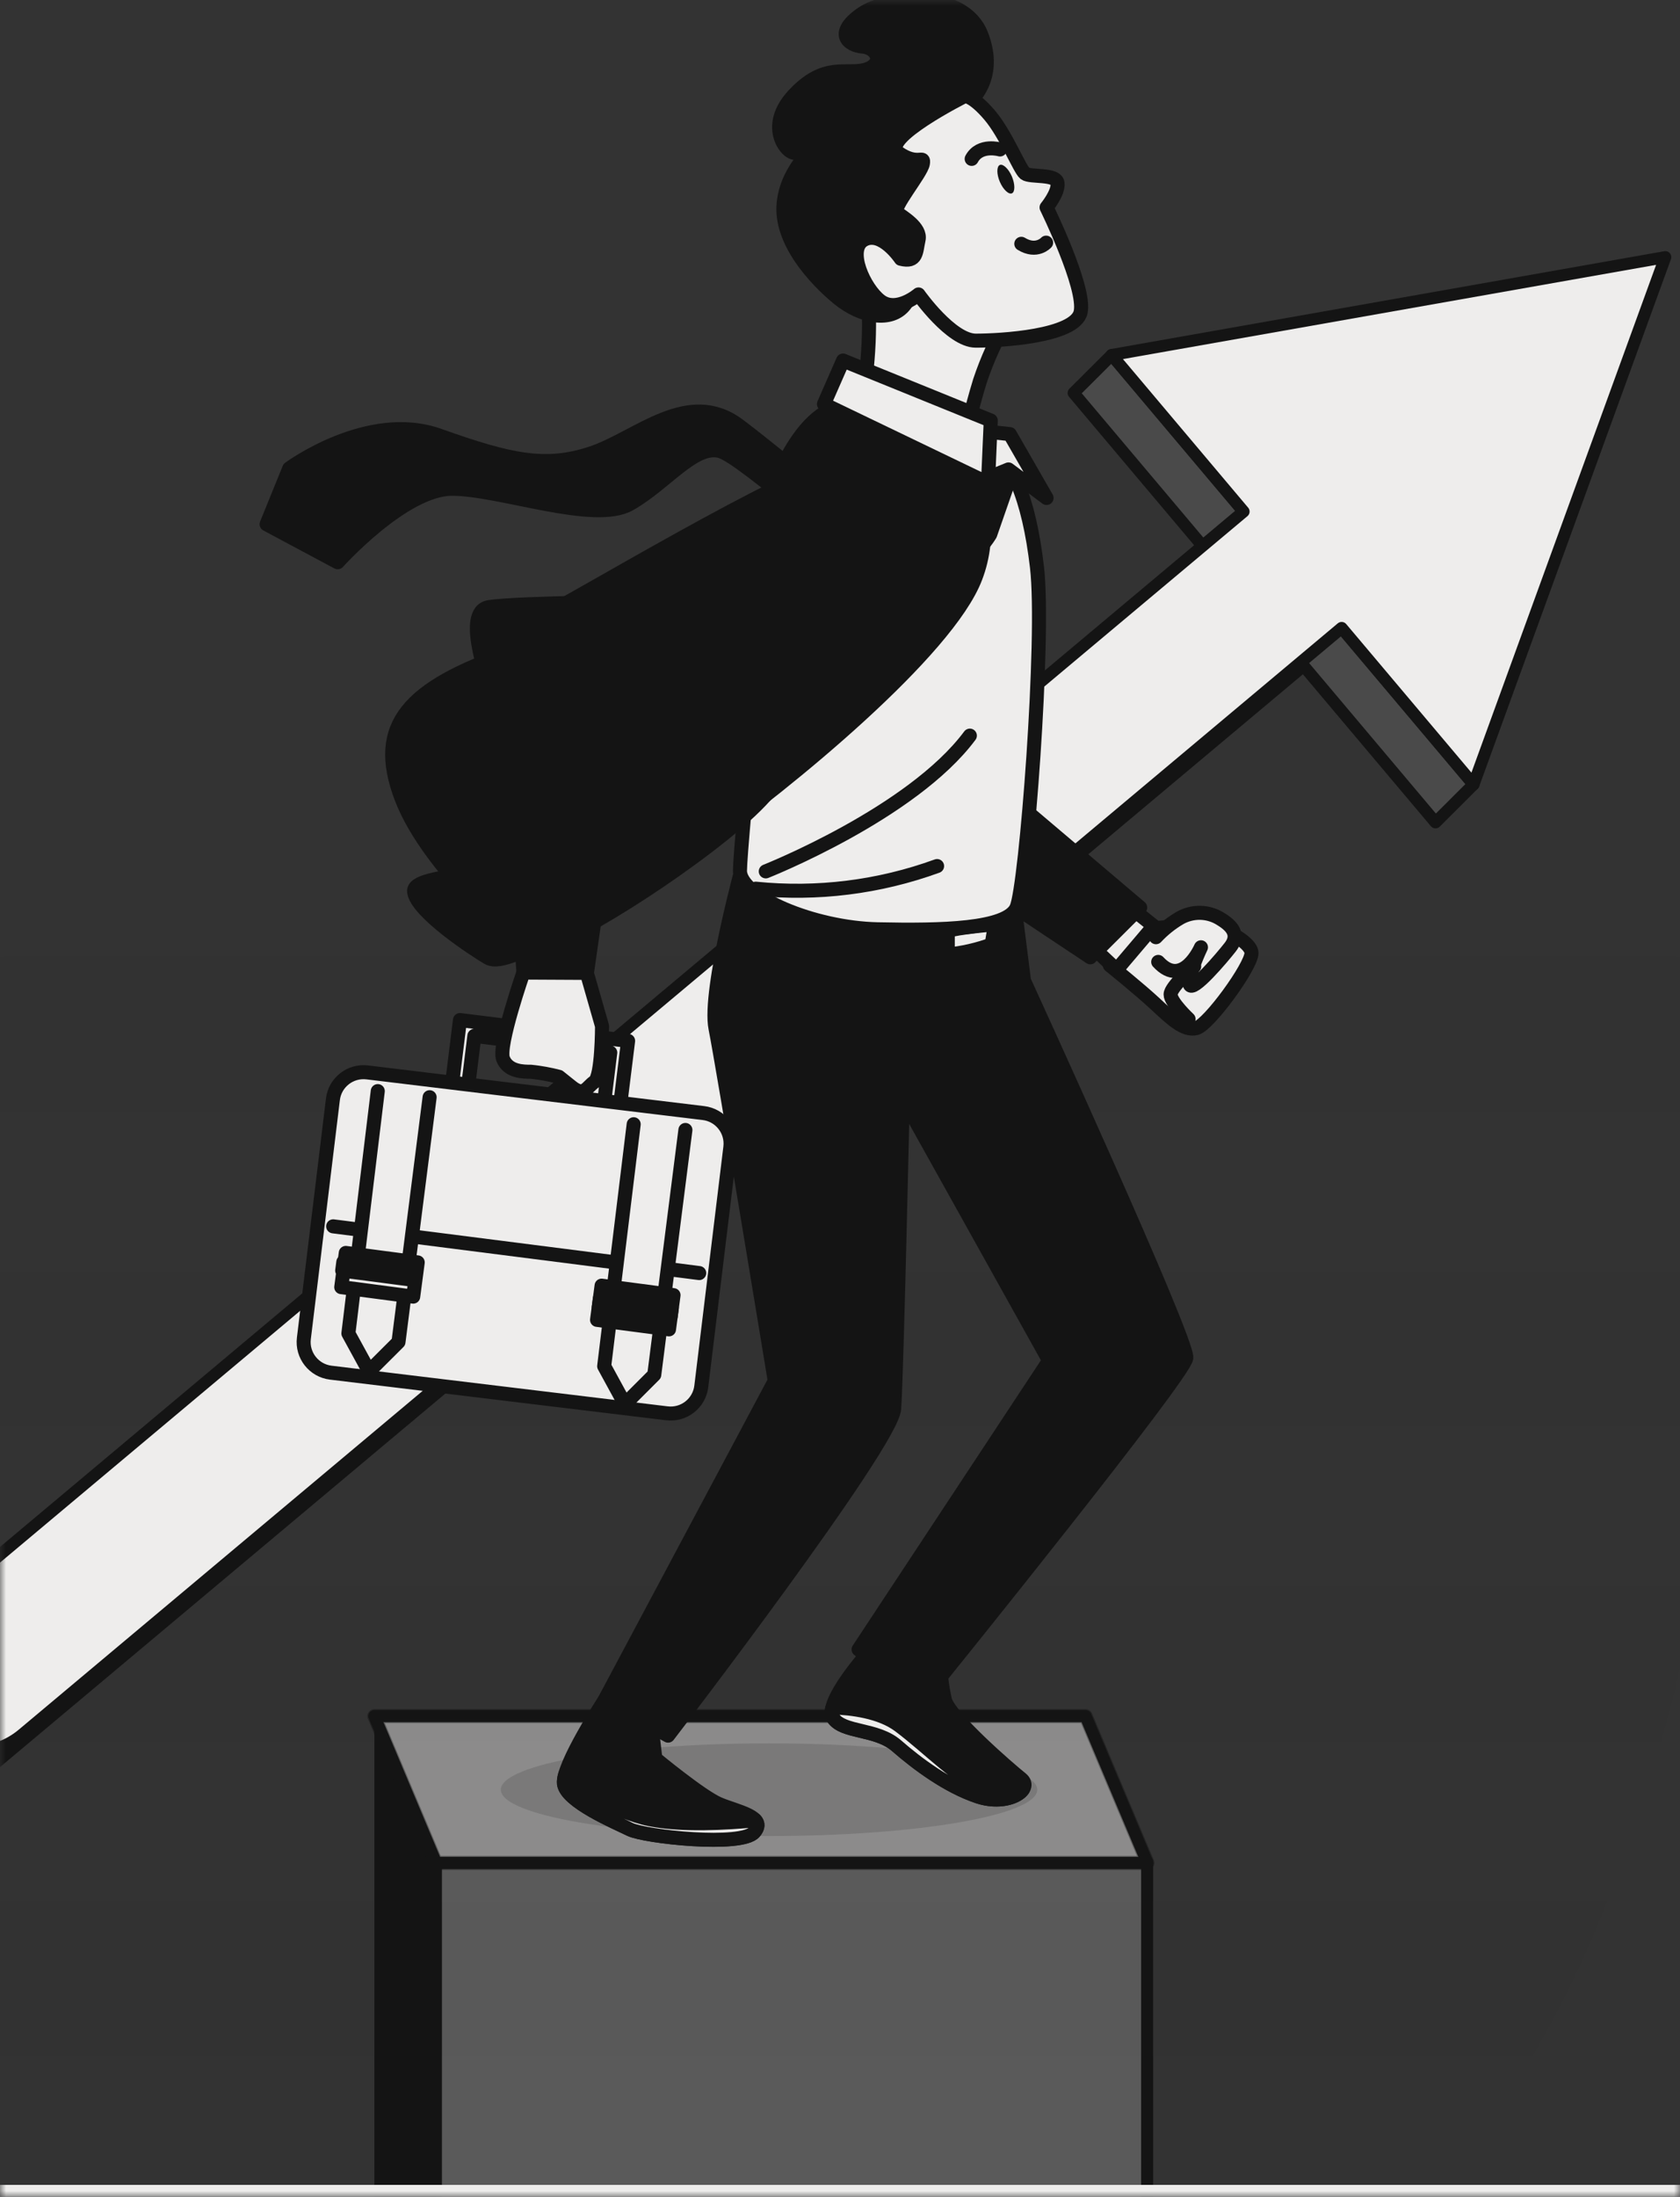 <svg fill="none" height="183" viewBox="0 0 140 183" width="140" xmlns="http://www.w3.org/2000/svg" xmlns:xlink="http://www.w3.org/1999/xlink"><rect x="0" y="0" width="140" height="183" fill="#333333" stroke="none"/><mask id="a" height="183" maskUnits="userSpaceOnUse" width="140" x="0" y="0"><path d="m0 0h140v183h-140z" fill="#d9d9d9"/></mask><g mask="url(#a)"><path d="m140.316 79.666h-157.556c-.082.076-.152.151-.233.222-7.447 6.718-16.924 9.56-26.26 12.727h186.568c-.566-4.365-1.407-8.69-2.519-12.948z" fill="#141414" opacity=".03"/><path d="m143.801 105.904h-211.043c-3.445 3.8-6.186 8.178-8.098 12.932h218.642c.386-4.299.552-8.615.499-12.932z" fill="#141414" opacity=".03"/><path d="m-79.786 145.075h218.203c1.212-4.252 2.23-8.564 3.056-12.938h-220.477c-.68 4.277-.942 8.61-.782 12.938z" fill="#141414" opacity=".03"/><path d="m-74.401 169.05c.326.763.673 1.516 1.031 2.258h201.039c2.261-3.83 4.223-7.828 5.868-11.958.13-.325.255-.65.38-.975h-211.895c.882 3.655 2.079 7.226 3.577 10.675z" fill="#141414" opacity=".03"/><path d="m36.328 214.343c11.599-.518 23.142-1.921 34.527-4.195 8.609-1.696 16.937-4.588 24.74-8.591v-46.473h-59.267z" fill="#808080" fill-opacity=".3"/><path d="m36.328 214.343c11.599-.518 23.142-1.921 34.527-4.195 8.609-1.696 16.937-4.588 24.74-8.591v-46.473h-59.267z" fill="#808080" fill-opacity=".3" stroke="#141414" stroke-linecap="round" stroke-linejoin="round"/><path d="m36.328 214.343v-59.259l-5.129-12.126v71.569c1.715-.043 3.436-.114 5.129-.184z" fill="#141414"/><path d="m95.618 155.181h-59.273l-5.146-12.228h59.267z" style="opacity:.5;fill:#eeedec;stroke:#141414;stroke-width:1.17;stroke-linecap:round;stroke-linejoin:round"/><path d="m95.618 155.181h-59.273l-5.146-12.228h59.267z" fill="#808080" fill-opacity=".3" stroke="#141414" stroke-linecap="round" stroke-linejoin="round"/><path d="m122.795 65.343-30.157-35.771-3.17 3.161 10.991 13.035-105.171 88.193-24.263-27.445c-.609-.69-1.362-1.239-2.206-1.609-.844-.37-1.758-.553-2.68-.535-.922.018-1.828.236-2.657.639-.829.403-1.559.981-2.141 1.695l-53.769 65.863 9.852 8.001 49.03-60.088 23.411 26.482c1.096 1.241 2.635 2.005 4.289 2.129 1.654.123 3.29-.404 4.559-1.469l109.921-92.16 10.991 13.04z" fill="#808080" fill-opacity=".3" stroke="#141414" stroke-linecap="round" stroke-linejoin="round"/><path d="m138.775 21.419-46.138 8.152 10.996 13.041-105.176 88.193-24.263-27.45c-.61-.69-1.363-1.239-2.207-1.61-.844-.37-1.759-.552-2.681-.534-.922.018-1.829.236-2.658.639s-1.56.981-2.142 1.694l-53.764 65.869 9.846 7.995 49.036-60.087 23.411 26.482c1.096 1.241 2.635 2.005 4.289 2.128 1.654.124 3.29-.403 4.559-1.468l109.92-92.156 10.992 13.035z" fill="#eeedec" stroke="#141414" stroke-linecap="round" stroke-linejoin="round"/><path d="m64.087 152.94c12.345 0 22.352-1.728 22.352-3.86 0-2.131-10.007-3.859-22.352-3.859s-22.352 1.728-22.352 3.859c0 2.132 10.007 3.86 22.352 3.86z" fill="#141414" opacity=".15"/><g stroke="#141414" stroke-width="1.17"><path d="m50.381 141.626s-3.593 5.49-3.382 6.967c.212 1.478 4.228 3.167 5.498 3.79 1.27.622 9.314 1.477 10.373.211 1.058-1.267-1.482-1.689-2.964-2.323-1.482-.633-5.292-3.789-5.292-3.789l-.423-3.589z" fill="#141414" stroke-miterlimit="10"/><path d="m62.871 152.605c.331-.396.309-.71.081-.975-2.421.233-6.123.444-8.761-.081-3.083-.612-5.819-2.68-7.083-3.757-.09.257-.127.53-.109.801.212 1.478 4.228 3.167 5.498 3.79 1.27.622 9.341 1.488 10.373.222z" fill="#eeedec" stroke-linecap="round" stroke-linejoin="round"/><path d="m72.397 137.615s-3.8 4.223-2.964 5.489c.836 1.267 3.599.845 5.292 2.323s4.234 3.378 6.774 4.222c2.54.845 4.657-.633 3.599-1.478-1.058-.844-5.927-5.067-6.351-6.544-.28-1.244-.422-2.515-.423-3.79z" fill="#141414" stroke-miterlimit="10"/><g stroke-linecap="round" stroke-linejoin="round"><path d="m85.234 149.069c-1.111.072-2.226-.017-3.311-.265-1.905-.422-4.446-3.167-6.986-5.067-1.579-1.18-3.973-1.461-5.564-1.51-.05.143-.07.294-.06.445.01.15.051.297.12.432.847 1.267 3.599.844 5.292 2.322 1.694 1.478 4.234 3.378 6.774 4.223 1.737.579 3.279.07 3.734-.58z" fill="#eeedec"/><path d="m62.04 71.503s-3.05 10.989-2.415 14.156c.635 3.167 4.939 29.366 4.939 29.366l-14.183 26.596 5.292 2.956s18.629-24.274 18.84-27.229c.212-2.956.717-25.887.717-25.887l12.197 21.875-15.877 24.062s2.54 2.111 4.234 2.111h2.752s20.11-24.901 20.322-26.385c.212-1.483-13.526-31.434-13.526-31.434l-.858-6.81z" fill="#141414"/><path d="m66.231 79.109s1.536 3.681.152 5.678-4.152 2.761-4.152 2.761"/><path d="m75.23 91.467 7.154-6.371"/><path d="m80.24 80.191-1.134 2.42s3.078.807 1.786 2.263c-1.292 1.456-2.106 1.624-2.106 1.624"/><path d="m75.767 91.386 5.542-3.378"/><path d="m62.382 79.109c-.389 2.491-.646 5.001-.771 7.519"/><path d="m54.018 140.522-.869 1.499"/><path d="m62.23 89.697s3.382 23.937 3.691 24.706c.309.769 1.536.769 1.232 1.38-.31.462-.734.835-1.232 1.083l.771 1.689-11.437 19.834"/><path d="m76.023 135.796-1.33 2.084"/><path d="m77 91.229s10.465 17.625 11.979 20.256 3.691 1.381 3.078 2.301c-.613.92-2.926 1.386-2.926 1.386l-11.876 18.686"/></g></g><path d="m61.063 76.164c.371.264.765.494 1.178.688 1.688.839 2.394 1.261 2.394 1.261l.543-2.804 2.111.417-.282 2.387s-.282.541 2.535.704 3.696.698 3.696.698l.543-3.248 2.111-.141v3.649c1.645.002 3.289-.092 4.923-.281 1.056-.148 2.065-.531 2.953-1.121v-2.528l-1.145-1.261-20.583-3.08s-.456 2.479-.977 4.661z" fill="#141414"/><path d="m78.981 77.549v1.965c1.25-.123 2.48-.405 3.658-.839l.277-1.684s-3.235.276-3.935.558z" fill="#eeedec" stroke="#141414" stroke-linecap="round" stroke-linejoin="round" stroke-width="1.17"/><path d="m98.299 77.138-3.284.276-2.529 2.994s2.437 1.96 3.751 3.178c1.313 1.218 2.437 2.333 3.468 2.052 1.032-.281 4.587-5.137 4.587-6.258 0-1.121-4.028-3.178-5.992-2.241z" fill="#eeedec" stroke="#141414" stroke-linecap="round" stroke-linejoin="round" stroke-width="1.17"/><path d="m96.329 78.069c.578-.619 1.241-1.153 1.97-1.586.529-.307 1.133-.461 1.744-.445.612.016 1.207.202 1.719.537 1.221.747 1.406 1.494.749 2.333s-3.181 3.833-3.371 3.086c-.19-.747.939-3.086.939-3.086s-1.503 3.459-3.561 1.218" fill="#eeedec"/><g stroke="#141414" stroke-linecap="round" stroke-linejoin="round"><path d="m96.329 78.069c.578-.619 1.241-1.153 1.97-1.586.529-.307 1.133-.461 1.744-.445.612.016 1.207.202 1.719.537 1.221.747 1.406 1.494.749 2.333s-3.181 3.833-3.371 3.086c-.19-.747.939-3.086.939-3.086s-1.503 3.459-3.561 1.218" stroke-width="1.17"/><path d="m99.048 84.89s-1.498-1.402-1.498-2.052 1.965-2.338 1.965-2.338" stroke-width="1.17"/><path d="m94.266 75.638 1.878 1.5-3.094 3.643-1.688-1.591z" fill="#eeedec" stroke-width="1.17"/><path d="m84.995 67.107 10.02 8.488-4.158 4.147-8.511-5.657z" fill="#141414" stroke-width="1.17"/><path d="m70.524 34.915s-4.885 2.604-5.678 6.907c-.792 4.303-3.181 28.566-3.181 30.715 0 2.149 6.128 4.758 11.464 4.872 5.336.114 10.785 0 11.583-1.813.798-1.813 2.388-22.449 1.704-28.338s-2.171-9.17-4.342-10.643c-2.171-1.472-8.592-3.394-11.551-1.7z" fill="#eeedec" stroke-width="1.17"/><path d="m63.815 72.585s12.18-4.818 17.006-11.308" stroke-width="1.17"/><path d="m62.974 74.026c5.117.519 10.285-.125 15.117-1.884" stroke-width="1.17"/><path d="m72.343 24.5s0 .211.033.574c.09 1.847.043 3.698-.141 5.538l-.342 3.058 8.625 2.49s.342-1.808 1.14-4.412c.604-1.818 1.403-3.566 2.383-5.213 0 0-3.973-1.245-6.248-3.167s-4.652-1.245-5.45 1.131z" fill="#eeedec" stroke-width="1.17"/><path d="m80.745 8.536s2.497-1.927 1.026-5.662c-1.471-3.735-7.724-3.286-9.993-1.7-2.269 1.586-1.135 2.604.114 2.707 1.248.103 1.813 1.472.228 1.927-1.585.455-3.409-.682-6.019 2.165-2.611 2.847-.114 5.321.342 4.645.456-.677 1.248-2.268 1.476-1.245s-2.28 2.371-2.611 5.543c-.331 3.172 2.611 6.339 4.538 7.925s4.429 2.035 5.564.541c1.135-1.494 2.274-3.962 3.523-5.549 1.248-1.586-.228-5.413-.684-6.907-.456-1.494 2.497-4.39 2.497-4.39z" fill="#141414" stroke-width="1.17"/><path d="m75.067 21.555s-1.585-2.376-3.061-1.586 0 4.076 1.362 5.099 3.175-.541 3.175-.541 2.714 3.849 4.771 3.849c2.057 0 8.289-.341 8.739-2.376s-2.839-8.721-2.839-8.721 1.026-1.245.912-2.035c-.114-.79-2.274-.455-2.714-.796-.44-.341-1.59-3.28-2.953-4.872-1.362-1.591-2.041-1.586-2.041-1.586s-7.181 3.6-5.553 4.737c1.628 1.137 2.171.114 2.041.904-.13.79-2.611 3.735-2.171 4.076.44.341 2.041 1.245 1.813 2.263-.228 1.018-.119 1.927-1.482 1.586z" fill="#eeedec" stroke-width="1.17"/></g><path d="m84.327 14.707c.271.655.266 1.278 0 1.397-.266.119-.733-.314-1.01-.964-.277-.65-.266-1.278 0-1.397.266-.119.733.314 1.01.964z" fill="#141414"/><path d="m83.334 12.45s-1.672-.493-2.361.785" stroke="#141414" stroke-linecap="round" stroke-linejoin="round" stroke-width="1.17"/><path d="m87.177 20.212s-.787.882-2.068.097" stroke="#141414" stroke-linecap="round" stroke-linejoin="round" stroke-width="1.17"/><path d="m54.729 50.126s-11.605.059-13.982.449c-2.377.39.174 6.675.418 8.158.244 1.483 13.564-8.607 13.564-8.607z" fill="#141414" stroke="#141414" stroke-linecap="round" stroke-linejoin="round" stroke-width="1.17"/><path d="m79.594 37.556c1.19 1.455 1.973 3.197 2.271 5.051s.098 3.753-.577 5.505c-2.329 6.117-15.665 17.095-22.862 22.162-4.68 3.251-9.557 6.212-14.601 8.867 0 0-8.039-6.555-10.373-12.667s.624-9.203 9.092-12.147c8.467-2.945 19.269-6.637 21.169-11.909 1.9-5.272 4.277-9.246 8.174-8.742s7.708 3.881 7.708 3.881z" fill="#141414" stroke="#141414" stroke-linecap="round" stroke-linejoin="round" stroke-width="1.17"/><path d="m64.141 65.841s-7.832 2.956-14.607 5.067c-6.774 2.111-15.236 1.689-15.024 3.378s5.08 4.872 6.139 5.489c1.058.617 3.175-.845 5.716-1.478 2.54-.633 14.389-8.234 17.776-12.456z" fill="#141414" stroke="#141414" stroke-linecap="round" stroke-linejoin="round" stroke-width="1.17"/><path d="m38.331 84.971-.83 6.696 1.341.168.689-5.549 11.323 1.397-.684 5.549 1.341.168.831-6.696z" fill="#eeedec" stroke="#141414" stroke-linecap="round" stroke-linejoin="round" stroke-width="1.17"/><path d="m58.618 92.717-28.013-3.386c-1.41-.17-2.691.831-2.862 2.237l-2.421 19.919c-.171 1.406.833 2.684 2.243 2.855l28.013 3.386c1.41.17 2.691-.831 2.862-2.237l2.421-19.92c.171-1.406-.833-2.684-2.243-2.854z" fill="#eeedec" stroke="#141414" stroke-linecap="round" stroke-linejoin="round" stroke-width="1.167"/><path d="m27.763 102.153 30.505 3.892" stroke="#141414" stroke-linecap="round" stroke-linejoin="round" stroke-width="1.17"/><path d="m31.481 90.888-2.448 20.186 1.726 3.156 2.448-2.441 2.595-20.392" fill="#eeedec"/><path d="m31.481 90.888-2.448 20.186 1.726 3.156 2.448-2.441 2.595-20.392" stroke="#141414" stroke-linecap="round" stroke-linejoin="round" stroke-width="1.17"/><path d="m34.81 105.157-5.995-.789-.377 2.85 5.995.789z" fill="#eeedec" stroke="#141414" stroke-linecap="round" stroke-linejoin="round" stroke-width="1.17"/><path d="m34.596 105.906-5.986-.784-.094.713 5.986.784z" fill="#eeedec" stroke="#141414" stroke-linecap="round" stroke-linejoin="round" stroke-width="1.168"/><path d="m52.807 93.649-2.459 20.153 1.726 3.162 2.448-2.447 2.595-20.392" fill="#eeedec"/><path d="m52.807 93.649-2.459 20.153 1.726 3.162 2.448-2.447 2.595-20.392" stroke="#141414" stroke-linecap="round" stroke-linejoin="round" stroke-width="1.17"/><path d="m56.127 107.884-5.995-.79-.377 2.85 5.995.789z" fill="#eeedec" stroke="#141414" stroke-linecap="round" stroke-linejoin="round" stroke-width="1.17"/><path d="m55.986 108.951-5.995-.789-.094.714 5.995.789z" fill="#eeedec" stroke="#141414" stroke-linecap="round" stroke-linejoin="round" stroke-width="1.17"/><path d="m75.995 39.456s-2.329-1.267-6.139-.845c-3.81.422-22.645 11.823-25.386 13.089s-2.54 5.061-2.54 5.061l1.694 24.279h5.287l3.387-23.645s24.257-6.42 25.017-11.206" fill="#141414"/><path d="m75.995 39.456s-2.329-1.267-6.139-.845c-3.81.422-22.645 11.823-25.386 13.089s-2.54 5.061-2.54 5.061l1.694 24.279h5.287l3.387-23.645s24.257-6.42 25.017-11.206" stroke="#141414" stroke-linecap="round" stroke-linejoin="round" stroke-width="1.17"/><path d="m48.9 81.041 1.27 4.434s0 4.222-.635 4.645c-.635.422-.847 1.267-1.9.422l-1.058-.845c-.765-.199-1.543-.34-2.329-.422-.635 0-1.905 0-2.329-1.083-.423-1.083 1.694-7.178 1.694-7.178z" fill="#eeedec" stroke="#141414" stroke-linecap="round" stroke-linejoin="round" stroke-width="1.17"/><path d="m81 39.348.885 3.898c-2.044.7-4.19 1.056-6.351 1.056-3.599 0-9.738-5.7-13.966-8.867-4.228-3.167-8.467 1.056-12.278 2.322s-6.774.633-12.701-1.478c-5.927-2.111-12.484 2.744-12.484 2.744l-1.889 4.645 5.927 3.167s5.504-6.122 9.526-6.122 11.855 2.956 14.818 1.267c2.964-1.689 5.292-4.872 7.409-4.433s11.404 9.711 16.056 10.139c1.283.157 2.585-.058 3.749-.62 1.164-.562 2.141-1.446 2.814-2.547l1.694-4.872s-2.828-3.99-3.208-.298z" fill="#141414" stroke="#141414" stroke-linecap="round" stroke-linejoin="round" stroke-width="1.17"/><path d="m81.993 35.932 2.16.227 3.061 5.321-3.175-2.376-1.938.79-.223-1.808z" fill="#eeedec" stroke="#141414" stroke-linecap="round" stroke-linejoin="round" stroke-width="1.17"/><path d="m70.253 30.032 12.31 4.997-.228 5.208-13.673-6.577z" fill="#eeedec" stroke="#141414" stroke-linecap="round" stroke-linejoin="round" stroke-width="1.17"/><path d="m0 182.5h140" stroke="#eeedec"/></g></svg>